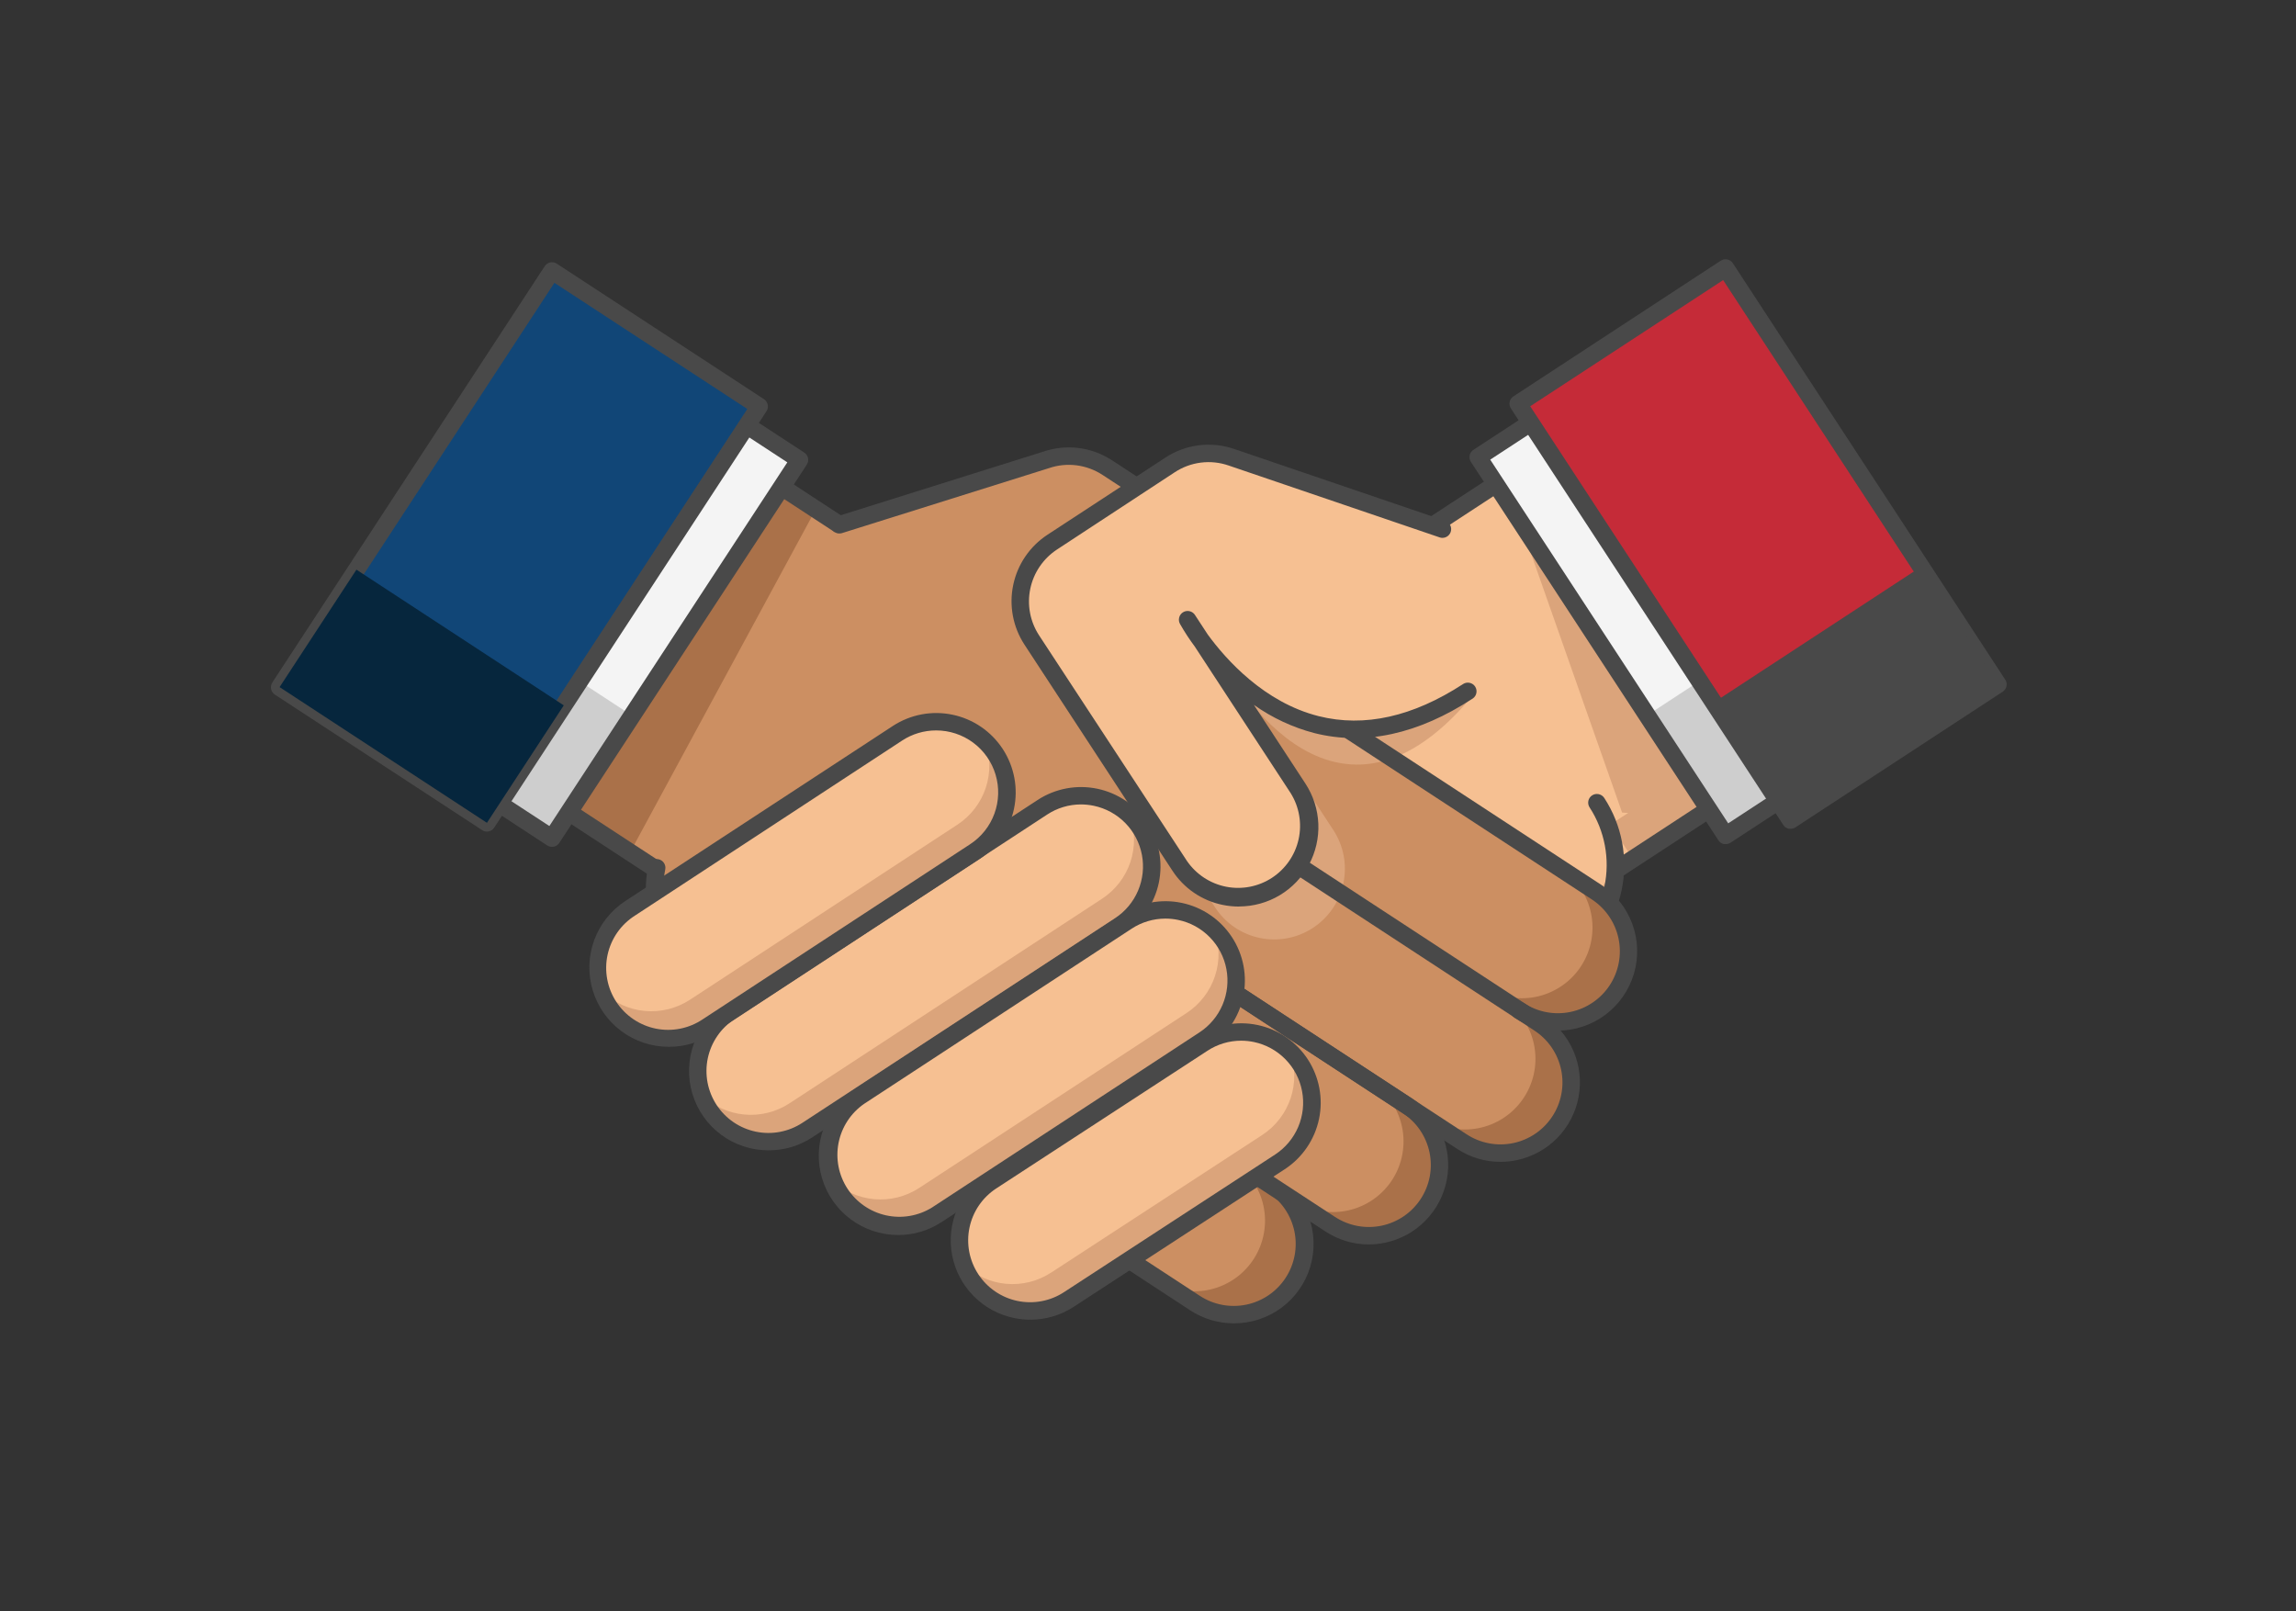 <svg width="124" height="87" viewBox="0 0 124 87" fill="none" xmlns="http://www.w3.org/2000/svg">
<rect x="0" y="0" width="124" height="87" fill="#333333" stroke="none"/>
<path d="M76.043 54.338L96.163 41.171L84.67 23.61L74.61 30.194L64.316 33.556L64.549 36.775L76.043 54.338Z" fill="#F6C092"/>
<path d="M82.05 28.085L87.605 43.881L89.901 44.029L91.596 42.673L82.05 28.085Z" fill="#DBA47B"/>
<path d="M95.26 39.101L86.973 44.527L88.303 46.558L96.59 41.132L95.26 39.101Z" fill="#DBA47B"/>
<path d="M76.038 54.808C75.959 54.807 75.882 54.787 75.813 54.749C75.744 54.711 75.685 54.657 75.642 54.59L64.151 37.029C64.108 36.964 64.082 36.889 64.077 36.811L63.842 33.593C63.834 33.488 63.862 33.383 63.921 33.296C63.98 33.209 64.066 33.144 64.166 33.111L74.395 29.768L84.406 23.22C84.511 23.151 84.638 23.127 84.761 23.152C84.883 23.178 84.99 23.25 85.059 23.355L96.551 40.918C96.585 40.969 96.609 41.027 96.62 41.088C96.632 41.148 96.631 41.211 96.618 41.271C96.593 41.393 96.52 41.5 96.416 41.569L76.295 54.73C76.219 54.78 76.13 54.807 76.038 54.808V54.808ZM65.006 36.62L76.173 53.685L95.506 41.036L84.531 24.26L74.863 30.585C74.829 30.608 74.791 30.626 74.752 30.639L64.808 33.889L65.006 36.62Z" fill="#494949"/>
<path d="M90.368 17.906L80.156 24.592L93.581 45.097L103.793 38.41L90.368 17.906Z" fill="#F4F4F4"/>
<path d="M99.457 31.756L89.245 38.442L93.595 45.086L103.808 38.399L99.457 31.756Z" fill="#CECECE"/>
<path d="M69.493 61.653L84.465 51.859C85.141 51.417 85.724 50.845 86.18 50.178C86.635 49.51 86.954 48.759 87.12 47.968C87.285 47.176 87.293 46.36 87.143 45.566C86.993 44.772 86.688 44.015 86.245 43.339L79.596 33.179L69.537 39.763L59.243 43.125L59.475 46.346L69.493 61.653Z" fill="#F6C092"/>
<path d="M66.8 61.322L84.892 49.48C85.963 48.78 86.788 47.763 87.251 46.57C87.275 47.614 87.032 48.647 86.545 49.572C86.058 50.496 85.344 51.281 84.47 51.852L70.145 61.233L66.8 61.322Z" fill="#DBA47B"/>
<path d="M69.493 62.124C69.39 62.126 69.288 62.094 69.205 62.033C69.122 61.972 69.061 61.886 69.031 61.787C69.002 61.688 69.006 61.582 69.043 61.485C69.08 61.389 69.148 61.307 69.236 61.253L84.205 51.459C85.463 50.634 86.342 49.344 86.651 47.872C86.959 46.4 86.671 44.865 85.851 43.605C85.816 43.553 85.792 43.495 85.781 43.434C85.769 43.373 85.769 43.311 85.782 43.25C85.794 43.189 85.819 43.132 85.854 43.08C85.889 43.029 85.934 42.985 85.986 42.952C86.091 42.884 86.218 42.86 86.34 42.886C86.463 42.912 86.57 42.985 86.639 43.089C87.6 44.559 87.938 46.352 87.579 48.071C87.219 49.791 86.191 51.298 84.721 52.26L69.752 62.054C69.674 62.102 69.584 62.126 69.493 62.124V62.124Z" fill="#494949"/>
<path d="M93.2 45.583C93.167 45.586 93.135 45.586 93.102 45.583C93.042 45.57 92.984 45.545 92.934 45.51C92.883 45.475 92.839 45.43 92.806 45.378L79.439 24.944C79.371 24.839 79.347 24.712 79.373 24.589C79.399 24.467 79.471 24.36 79.576 24.291L89.748 17.636C89.8 17.601 89.858 17.577 89.918 17.565C89.979 17.553 90.042 17.554 90.103 17.566C90.164 17.579 90.221 17.603 90.272 17.638C90.324 17.674 90.367 17.718 90.401 17.77L103.768 38.198C103.837 38.303 103.861 38.43 103.836 38.553C103.811 38.675 103.738 38.782 103.634 38.851L93.459 45.509C93.382 45.558 93.292 45.584 93.2 45.583V45.583ZM80.483 24.822L93.335 44.462L102.722 38.32L89.87 18.68L80.483 24.822Z" fill="#494949"/>
<path d="M93.188 14.475L81.99 21.803L96.702 44.285L107.9 36.957L93.188 14.475Z" fill="#C52B38"/>
<path d="M96.705 44.756C96.673 44.759 96.641 44.759 96.609 44.756C96.487 44.73 96.379 44.656 96.311 44.551L81.599 22.058C81.53 21.953 81.506 21.826 81.532 21.703C81.558 21.581 81.631 21.474 81.736 21.405L92.933 14.077C92.985 14.043 93.043 14.02 93.104 14.008C93.165 13.997 93.228 13.997 93.288 14.01C93.349 14.023 93.406 14.047 93.458 14.082C93.509 14.118 93.552 14.162 93.586 14.214L108.296 36.701C108.33 36.753 108.354 36.811 108.366 36.872C108.377 36.933 108.376 36.995 108.364 37.056C108.351 37.117 108.326 37.174 108.291 37.225C108.256 37.276 108.211 37.32 108.159 37.354L96.962 44.682C96.885 44.731 96.796 44.757 96.705 44.756V44.756ZM82.643 21.939L96.84 43.635L107.252 36.823L93.062 15.126L82.643 21.939Z" fill="#494949"/>
<path d="M103.743 30.613L92.545 37.941L96.695 44.284L107.893 36.956L103.743 30.613Z" fill="#494949"/>
<path d="M82.037 54.565L63.453 42.399C63.034 42.124 62.672 41.77 62.39 41.356C62.108 40.942 61.91 40.477 61.807 39.986C61.705 39.496 61.7 38.99 61.793 38.498C61.886 38.005 62.075 37.536 62.35 37.117C62.904 36.27 63.772 35.679 64.762 35.472C65.753 35.265 66.785 35.46 67.632 36.013L86.216 48.175C87.062 48.73 87.654 49.598 87.861 50.589C88.068 51.58 87.873 52.612 87.319 53.459V53.459C86.765 54.306 85.898 54.898 84.907 55.105C83.917 55.313 82.885 55.118 82.037 54.565V54.565Z" fill="#CC8F62"/>
<path d="M86.221 48.175L84.48 47.041C85.272 47.635 85.802 48.513 85.959 49.491C86.115 50.469 85.885 51.469 85.317 52.28C84.749 53.091 83.888 53.65 82.916 53.839C81.944 54.027 80.937 53.83 80.108 53.289L63.252 42.261L63.445 42.396L82.036 54.562C82.456 54.837 82.925 55.026 83.418 55.12C83.91 55.213 84.416 55.209 84.907 55.106C85.398 55.004 85.864 54.806 86.279 54.524C86.693 54.242 87.048 53.88 87.323 53.461C87.597 53.042 87.787 52.572 87.88 52.079C87.974 51.587 87.969 51.081 87.867 50.59C87.764 50.099 87.567 49.633 87.284 49.218C87.002 48.804 86.641 48.449 86.221 48.175V48.175Z" fill="#AA7149"/>
<path d="M59.733 49.07L78.957 61.649C79.804 62.178 80.825 62.354 81.8 62.14C82.775 61.925 83.628 61.337 84.174 60.501C84.721 59.666 84.918 58.649 84.724 57.67C84.53 56.69 83.96 55.826 83.136 55.261L61.2 40.908L59.733 49.07Z" fill="#CC8F62"/>
<g style="mix-blend-mode:multiply">
<g style="mix-blend-mode:multiply">
<path d="M79.48 37.627C71.747 46.86 66.058 35.73 66.058 35.73L72.01 44.827C72.285 45.246 72.474 45.715 72.567 46.208C72.66 46.7 72.655 47.206 72.552 47.697C72.45 48.187 72.252 48.653 71.97 49.067C71.687 49.48 71.326 49.835 70.907 50.109V50.109C70.487 50.384 70.018 50.573 69.526 50.666C69.033 50.76 68.528 50.755 68.037 50.652C67.546 50.55 67.081 50.352 66.667 50.069C66.253 49.787 65.899 49.425 65.625 49.006L57.639 36.803C57.365 36.383 57.175 35.914 57.082 35.422C56.989 34.929 56.994 34.423 57.096 33.933C57.199 33.442 57.397 32.977 57.679 32.563C57.962 32.149 58.323 31.795 58.743 31.52L65.102 27.359C65.587 27.041 66.138 26.838 66.713 26.765C67.288 26.693 67.873 26.752 68.421 26.939L76.002 29.523L79.48 37.627Z" fill="#DBA47B"/>
</g>
</g>
<path d="M64.324 70.374L47.439 59.327C46.596 58.772 46.007 57.905 45.801 56.916C45.596 55.927 45.79 54.897 46.342 54.051C46.617 53.632 46.971 53.271 47.385 52.988C47.798 52.706 48.264 52.507 48.755 52.405C49.245 52.302 49.751 52.297 50.244 52.391C50.736 52.484 51.205 52.673 51.624 52.948L68.509 63.995C69.355 64.55 69.947 65.418 70.154 66.408C70.361 67.399 70.166 68.431 69.612 69.278V69.278C69.337 69.697 68.982 70.058 68.568 70.34C68.153 70.623 67.687 70.82 67.195 70.922C66.704 71.024 66.198 71.028 65.705 70.934C65.212 70.84 64.743 70.65 64.324 70.374V70.374Z" fill="#CC8F62"/>
<path d="M68.51 63.984L66.769 62.848C67.57 63.439 68.109 64.319 68.27 65.301C68.431 66.284 68.202 67.29 67.631 68.106C67.06 68.921 66.194 69.482 65.216 69.667C64.237 69.853 63.226 69.649 62.396 69.099L47.246 59.185C47.309 59.233 47.372 59.279 47.44 59.322L64.324 70.374C65.171 70.928 66.203 71.123 67.194 70.916C68.185 70.709 69.052 70.117 69.606 69.27C70.161 68.424 70.356 67.391 70.149 66.401C69.942 65.41 69.35 64.543 68.503 63.988L68.51 63.984Z" fill="#AA7149"/>
<path d="M84.132 55.655C83.3 55.657 82.486 55.414 81.79 54.959C81.686 54.891 81.613 54.783 81.587 54.661C81.562 54.539 81.586 54.412 81.654 54.307C81.722 54.203 81.83 54.13 81.952 54.104C82.074 54.079 82.201 54.103 82.306 54.171C83.049 54.657 83.954 54.828 84.822 54.646C85.691 54.464 86.452 53.945 86.937 53.203C87.423 52.46 87.594 51.555 87.412 50.686C87.231 49.818 86.711 49.057 85.969 48.571L67.374 36.407C66.631 35.923 65.726 35.752 64.858 35.934C63.989 36.115 63.229 36.634 62.742 37.376C62.709 37.428 62.665 37.472 62.614 37.507C62.563 37.542 62.505 37.566 62.445 37.579C62.384 37.591 62.322 37.592 62.261 37.581C62.2 37.569 62.142 37.546 62.09 37.512C62.039 37.478 61.994 37.434 61.959 37.383C61.925 37.332 61.9 37.275 61.888 37.214C61.875 37.154 61.874 37.091 61.886 37.03C61.897 36.97 61.921 36.912 61.955 36.86C62.578 35.91 63.553 35.246 64.666 35.013C65.778 34.781 66.938 34.999 67.889 35.619L86.478 47.783C87.251 48.288 87.84 49.03 88.157 49.896C88.474 50.763 88.504 51.709 88.24 52.594C87.976 53.479 87.434 54.255 86.694 54.806C85.954 55.358 85.055 55.656 84.132 55.655V55.655Z" fill="#494949"/>
<path d="M66.626 71.463C65.794 71.463 64.98 71.22 64.284 70.764L47.4 59.71C46.447 59.088 45.781 58.112 45.548 56.999C45.432 56.447 45.427 55.879 45.531 55.325C45.635 54.771 45.848 54.244 46.156 53.772C46.464 53.3 46.862 52.894 47.328 52.576C47.793 52.259 48.316 52.036 48.867 51.92C49.981 51.687 51.142 51.906 52.094 52.528L68.979 63.576C69.759 64.078 70.355 64.821 70.677 65.691C70.999 66.562 71.029 67.513 70.764 68.403C70.499 69.292 69.952 70.071 69.206 70.623C68.459 71.175 67.554 71.47 66.626 71.463V71.463ZM49.748 52.785C49.027 52.784 48.325 53.016 47.747 53.446C47.169 53.876 46.745 54.481 46.538 55.172C46.332 55.862 46.354 56.601 46.601 57.278C46.849 57.955 47.308 58.534 47.911 58.929L64.796 69.976C65.163 70.217 65.575 70.383 66.007 70.465C66.438 70.547 66.882 70.543 67.312 70.454C67.743 70.364 68.151 70.191 68.514 69.944C68.877 69.696 69.188 69.38 69.429 69.012C69.67 68.645 69.836 68.233 69.918 67.802C70 67.37 69.996 66.926 69.907 66.496C69.817 66.066 69.644 65.657 69.397 65.294C69.149 64.931 68.833 64.62 68.465 64.379L51.583 53.331C51.038 52.973 50.4 52.783 49.748 52.785V52.785Z" fill="#494949"/>
<path d="M46.96 54.485L26.839 41.32L38.331 23.756L48.39 30.34L58.684 33.703L58.451 36.924L46.96 54.485Z" fill="#CC8F62"/>
<path d="M34.019 46.049L44.043 27.528L38.761 24.069L27.27 41.633L34.019 46.049Z" fill="#AA7149"/>
<path d="M46.957 54.955C46.865 54.955 46.776 54.928 46.698 54.878L26.578 41.711C26.525 41.678 26.48 41.634 26.445 41.583C26.41 41.531 26.386 41.474 26.373 41.413C26.361 41.352 26.36 41.289 26.372 41.229C26.384 41.168 26.408 41.11 26.442 41.058L37.934 23.497C37.967 23.445 38.011 23.4 38.062 23.365C38.114 23.33 38.171 23.306 38.232 23.294C38.292 23.282 38.354 23.281 38.415 23.292C38.475 23.303 38.533 23.326 38.585 23.36L48.596 29.909L58.825 33.254C58.925 33.286 59.011 33.351 59.07 33.438C59.129 33.526 59.157 33.63 59.149 33.735L58.914 36.953C58.909 37.031 58.883 37.106 58.84 37.171L47.351 54.741C47.318 54.793 47.274 54.838 47.224 54.873C47.173 54.908 47.115 54.933 47.055 54.946C47.023 54.952 46.99 54.955 46.957 54.955V54.955ZM27.487 41.182L46.82 53.834L57.987 36.766L58.185 34.035L48.241 30.788C48.202 30.774 48.165 30.756 48.13 30.733L38.463 24.409L27.487 41.182Z" fill="#494949"/>
<path d="M32.995 18.175L19.629 38.601L29.802 45.258L43.168 24.832L32.995 18.175Z" fill="#F4F4F4"/>
<path d="M23.96 31.986L19.629 38.605L29.802 45.261L34.133 38.643L23.96 31.986Z" fill="#CECECE"/>
<path d="M53.119 62.975L38.148 53.181C37.471 52.739 36.889 52.167 36.433 51.499C35.978 50.832 35.658 50.081 35.493 49.29C35.328 48.498 35.32 47.682 35.47 46.888C35.62 46.094 35.925 45.337 36.368 44.661L43.006 34.503L53.067 41.087L63.361 44.45L63.127 47.671L53.119 62.975Z" fill="#CC8F62"/>
<path d="M55.818 62.648L37.726 50.809C36.654 50.109 35.829 49.093 35.364 47.901C35.342 48.945 35.586 49.977 36.073 50.901C36.56 51.825 37.274 52.609 38.148 53.181L52.473 62.555L55.818 62.648Z" fill="#DBA47B"/>
<path d="M53.109 63.449C53.017 63.449 52.928 63.422 52.852 63.372L37.883 53.578C36.779 52.861 35.915 51.829 35.402 50.616C34.889 49.404 34.75 48.065 35.003 46.773C35.027 46.65 35.098 46.542 35.202 46.472C35.305 46.402 35.432 46.376 35.555 46.4C35.678 46.423 35.786 46.495 35.856 46.598C35.926 46.702 35.952 46.829 35.928 46.951C35.709 48.06 35.828 49.208 36.268 50.249C36.708 51.29 37.449 52.175 38.396 52.791L53.368 62.584C53.456 62.639 53.524 62.72 53.561 62.817C53.598 62.914 53.602 63.02 53.572 63.119C53.543 63.218 53.481 63.305 53.397 63.366C53.314 63.426 53.212 63.458 53.109 63.455V63.449Z" fill="#494949"/>
<path d="M71.841 66.108L55.847 55.648C55.003 55.091 54.414 54.222 54.21 53.231C54.006 52.241 54.203 51.21 54.759 50.364V50.364C55.313 49.521 56.179 48.931 57.168 48.725C58.156 48.518 59.186 48.712 60.032 49.263L76.02 59.725C76.866 60.279 77.458 61.147 77.665 62.138C77.872 63.128 77.677 64.16 77.123 65.007V65.007C76.849 65.426 76.495 65.788 76.081 66.07C75.667 66.352 75.201 66.55 74.71 66.653C74.22 66.755 73.714 66.759 73.222 66.666C72.729 66.573 72.26 66.383 71.841 66.108V66.108Z" fill="#CC8F62"/>
<path d="M76.016 59.723L74.275 58.589C75.067 59.183 75.597 60.061 75.753 61.039C75.909 62.017 75.679 63.017 75.112 63.828C74.544 64.639 73.683 65.198 72.711 65.386C71.739 65.575 70.732 65.378 69.902 64.837L55.649 55.511C55.712 55.559 55.778 55.605 55.843 55.648L71.831 66.108C72.25 66.382 72.719 66.572 73.211 66.665C73.704 66.758 74.21 66.753 74.7 66.65C75.191 66.548 75.656 66.35 76.07 66.067C76.484 65.785 76.838 65.424 77.113 65.005C77.387 64.585 77.576 64.116 77.669 63.624C77.762 63.132 77.757 62.626 77.655 62.135C77.552 61.645 77.354 61.179 77.072 60.765C76.79 60.351 76.428 59.997 76.009 59.723H76.016Z" fill="#AA7149"/>
<path d="M83.141 55.262L81.399 54.128C82.192 54.722 82.722 55.601 82.878 56.578C83.034 57.556 82.804 58.556 82.236 59.367C81.669 60.179 80.808 60.737 79.836 60.926C78.864 61.114 77.856 60.917 77.027 60.376L59.733 49.059L78.957 61.639C79.804 62.168 80.825 62.344 81.8 62.129C82.775 61.914 83.628 61.326 84.174 60.491C84.721 59.655 84.918 58.639 84.724 57.659C84.53 56.679 83.96 55.815 83.136 55.251L83.141 55.262Z" fill="#AA7149"/>
<path d="M81.035 62.743C80.202 62.744 79.387 62.499 78.691 62.04L59.467 49.461C59.367 49.391 59.297 49.284 59.274 49.164C59.251 49.044 59.275 48.919 59.343 48.817C59.41 48.714 59.514 48.642 59.634 48.616C59.754 48.589 59.879 48.611 59.983 48.675L79.207 61.255C79.575 61.495 79.986 61.661 80.418 61.742C80.85 61.824 81.293 61.819 81.723 61.73C82.153 61.64 82.561 61.466 82.924 61.218C83.287 60.971 83.598 60.654 83.838 60.286C84.079 59.919 84.245 59.507 84.326 59.075C84.408 58.644 84.403 58.2 84.313 57.77C84.223 57.34 84.05 56.932 83.802 56.569C83.554 56.206 83.238 55.895 82.87 55.655L63.646 43.075C63.541 43.007 63.468 42.9 63.443 42.778C63.417 42.655 63.441 42.528 63.51 42.423C63.578 42.319 63.685 42.246 63.807 42.22C63.93 42.195 64.057 42.219 64.162 42.287L83.386 54.867C84.096 55.331 84.652 55.995 84.984 56.775C85.317 57.555 85.41 58.416 85.253 59.249C85.096 60.083 84.695 60.851 84.101 61.456C83.507 62.061 82.747 62.477 81.917 62.65C81.627 62.712 81.331 62.743 81.035 62.743Z" fill="#494949"/>
<path d="M73.92 67.203C73.089 67.204 72.276 66.96 71.582 66.502L54.85 55.555C54.746 55.487 54.673 55.38 54.647 55.258C54.622 55.135 54.646 55.008 54.714 54.903C54.783 54.799 54.89 54.726 55.012 54.7C55.134 54.675 55.262 54.699 55.366 54.767L72.096 65.715C72.464 65.955 72.875 66.121 73.307 66.203C73.738 66.285 74.182 66.28 74.612 66.191C75.042 66.101 75.45 65.927 75.813 65.68C76.176 65.432 76.487 65.116 76.727 64.748C76.968 64.381 77.134 63.969 77.216 63.538C77.297 63.106 77.293 62.663 77.204 62.233C77.114 61.803 76.94 61.394 76.693 61.031C76.445 60.668 76.129 60.358 75.761 60.117L63.558 52.132C63.454 52.064 63.38 51.957 63.355 51.835C63.329 51.713 63.353 51.586 63.421 51.481C63.489 51.377 63.596 51.303 63.718 51.278C63.84 51.252 63.967 51.276 64.072 51.344L76.277 59.329C76.985 59.794 77.54 60.458 77.871 61.238C78.202 62.018 78.295 62.878 78.138 63.71C77.98 64.543 77.58 65.31 76.987 65.915C76.394 66.52 75.635 66.936 74.806 67.11C74.514 67.171 74.218 67.202 73.92 67.203V67.203Z" fill="#494949"/>
<path d="M29.805 45.731C29.713 45.73 29.624 45.703 29.548 45.653L19.373 38.995C19.322 38.962 19.277 38.918 19.243 38.867C19.208 38.817 19.183 38.76 19.171 38.699C19.146 38.577 19.17 38.449 19.238 38.345L32.606 17.924C32.639 17.871 32.683 17.827 32.734 17.791C32.785 17.756 32.843 17.732 32.904 17.719C32.964 17.706 33.027 17.706 33.088 17.717C33.149 17.729 33.207 17.752 33.259 17.786L43.435 24.44C43.487 24.473 43.532 24.517 43.568 24.568C43.603 24.619 43.627 24.677 43.64 24.738C43.653 24.798 43.653 24.861 43.642 24.922C43.63 24.983 43.607 25.041 43.573 25.093L30.205 45.52C30.172 45.572 30.128 45.616 30.077 45.651C30.026 45.686 29.969 45.71 29.909 45.723C29.875 45.729 29.84 45.732 29.805 45.731ZM20.283 38.467L29.67 44.608L42.521 24.968L33.135 18.827L20.283 38.467Z" fill="#494949"/>
<path d="M45.073 28.729L56.497 24.837C57.046 24.651 57.631 24.591 58.206 24.664C58.782 24.737 59.333 24.94 59.818 25.258L66.175 29.419C66.595 29.693 66.956 30.047 67.239 30.461C67.522 30.875 67.72 31.34 67.823 31.831C67.925 32.321 67.93 32.827 67.837 33.32C67.744 33.812 67.555 34.282 67.281 34.701L59.294 46.904C59.02 47.324 58.665 47.685 58.251 47.967C57.837 48.25 57.372 48.448 56.881 48.551C56.391 48.653 55.885 48.658 55.392 48.565C54.9 48.471 54.431 48.282 54.011 48.007V48.007C53.167 47.454 52.576 46.588 52.369 45.599C52.161 44.611 52.355 43.58 52.906 42.734L58.861 33.637C58.861 33.637 53.35 43.774 43.728 37.478" fill="#CC8F62"/>
<path d="M66.785 35.915C66.694 35.916 66.605 35.89 66.528 35.839C66.424 35.77 66.351 35.663 66.326 35.541C66.3 35.419 66.323 35.291 66.391 35.186L66.879 34.444C67.364 33.701 67.534 32.797 67.352 31.928C67.171 31.06 66.652 30.299 65.91 29.813L59.551 25.651C59.126 25.372 58.643 25.193 58.139 25.129C57.634 25.065 57.122 25.118 56.641 25.284L45.472 28.79C45.352 28.827 45.223 28.816 45.113 28.758C45.002 28.7 44.919 28.6 44.882 28.481C44.845 28.362 44.856 28.233 44.914 28.122C44.972 28.011 45.072 27.928 45.191 27.891L56.347 24.389C56.962 24.18 57.617 24.113 58.262 24.195C58.907 24.278 59.524 24.506 60.067 24.864L66.426 29.023C67.376 29.646 68.04 30.621 68.273 31.734C68.505 32.846 68.287 34.006 67.667 34.958L67.179 35.7C67.137 35.766 67.078 35.82 67.01 35.858C66.941 35.895 66.864 35.915 66.785 35.915V35.915Z" fill="#494949"/>
<path d="M29.811 14.624L15.1 37.106L26.298 44.434L41.009 21.952L29.811 14.624Z" fill="#114677"/>
<path d="M26.299 44.91C26.207 44.91 26.118 44.883 26.042 44.831L14.844 37.51C14.74 37.441 14.667 37.334 14.642 37.212C14.616 37.09 14.639 36.962 14.707 36.857L29.419 14.375C29.453 14.323 29.497 14.278 29.548 14.243C29.599 14.208 29.657 14.183 29.718 14.171C29.779 14.158 29.841 14.158 29.902 14.17C29.963 14.182 30.021 14.206 30.072 14.24L41.259 21.555C41.363 21.624 41.436 21.731 41.462 21.853C41.487 21.975 41.464 22.103 41.396 22.208L26.692 44.692C26.65 44.758 26.592 44.813 26.523 44.851C26.454 44.889 26.377 44.909 26.299 44.91V44.91ZM15.752 36.968L26.164 43.78L40.36 22.086L29.942 15.274L15.752 36.968Z" fill="#494949"/>
<path d="M43.586 61.031L60.471 49.981C60.891 49.707 61.252 49.352 61.535 48.938C61.818 48.523 62.016 48.057 62.119 47.566C62.221 47.074 62.226 46.568 62.132 46.075C62.039 45.582 61.849 45.112 61.574 44.693V44.693C61.017 43.849 60.148 43.26 59.158 43.056C58.168 42.852 57.137 43.049 56.292 43.604L39.407 54.643C38.56 55.197 37.968 56.066 37.761 57.057C37.554 58.048 37.749 59.08 38.304 59.927V59.927C38.578 60.347 38.932 60.708 39.346 60.99C39.76 61.273 40.226 61.471 40.716 61.573C41.207 61.676 41.713 61.681 42.205 61.587C42.697 61.494 43.167 61.305 43.586 61.031V61.031Z" fill="#F6C092"/>
<path d="M42.64 59.581L59.522 48.532C60.241 48.061 60.779 47.361 61.051 46.546C61.322 45.73 61.31 44.847 61.017 44.04C61.228 44.241 61.415 44.466 61.574 44.71V44.71C62.128 45.557 62.323 46.589 62.116 47.579C61.909 48.57 61.317 49.438 60.471 49.992L43.586 61.031C43.167 61.305 42.698 61.494 42.206 61.587C41.713 61.68 41.207 61.676 40.717 61.573C40.226 61.471 39.761 61.273 39.347 60.99C38.933 60.708 38.579 60.347 38.304 59.927V59.927C38.144 59.684 38.014 59.422 37.915 59.148C38.538 59.743 39.344 60.109 40.202 60.188C41.059 60.267 41.919 60.053 42.64 59.581V59.581Z" fill="#DBA47B"/>
<path d="M41.506 62.121C40.582 62.123 39.682 61.826 38.941 61.275C38.2 60.724 37.657 59.948 37.392 59.063C37.128 58.178 37.156 57.231 37.473 56.364C37.791 55.497 38.38 54.755 39.153 54.249L56.037 43.202C56.99 42.58 58.151 42.361 59.264 42.594C60.378 42.827 61.353 43.493 61.976 44.446C62.598 45.398 62.817 46.559 62.584 47.673C62.35 48.786 61.684 49.762 60.732 50.384L43.847 61.434C43.15 61.886 42.337 62.125 41.506 62.121V62.121ZM58.377 43.441C57.728 43.442 57.093 43.633 56.551 43.99L39.669 55.037C39.301 55.278 38.984 55.588 38.737 55.951C38.489 56.314 38.315 56.722 38.225 57.152C38.135 57.582 38.131 58.026 38.212 58.458C38.294 58.889 38.46 59.301 38.7 59.669C38.941 60.036 39.251 60.353 39.614 60.601C39.977 60.848 40.385 61.022 40.815 61.112C41.684 61.294 42.589 61.123 43.332 60.637L60.216 49.588C60.77 49.225 61.204 48.707 61.463 48.098C61.722 47.489 61.795 46.817 61.672 46.166C61.549 45.516 61.236 44.917 60.772 44.444C60.308 43.972 59.715 43.648 59.067 43.513C58.84 43.466 58.609 43.442 58.377 43.441V43.441Z" fill="#494949"/>
<path d="M38.211 55.437L52.652 45.983C53.498 45.429 54.09 44.561 54.297 43.57C54.504 42.58 54.309 41.548 53.755 40.701V40.701C53.481 40.281 53.127 39.92 52.713 39.637C52.299 39.355 51.833 39.157 51.343 39.054C50.852 38.952 50.346 38.947 49.854 39.04C49.361 39.133 48.892 39.323 48.473 39.597L34.033 49.045C33.613 49.319 33.252 49.674 32.969 50.087C32.687 50.501 32.488 50.967 32.386 51.458C32.283 51.948 32.279 52.454 32.372 52.947C32.465 53.439 32.654 53.908 32.929 54.327V54.327C33.483 55.175 34.35 55.768 35.34 55.976C36.331 56.184 37.364 55.99 38.211 55.437V55.437Z" fill="#F6C092"/>
<path d="M37.264 53.988L51.707 44.534C52.428 44.062 52.968 43.36 53.239 42.543C53.51 41.725 53.497 40.84 53.202 40.031C53.413 40.232 53.6 40.457 53.759 40.701V40.701C54.313 41.548 54.508 42.58 54.301 43.571C54.094 44.561 53.502 45.429 52.656 45.983L38.213 55.438C37.366 55.991 36.334 56.186 35.344 55.979C34.353 55.772 33.486 55.18 32.931 54.334V54.334C32.771 54.09 32.64 53.829 32.539 53.555C33.163 54.15 33.968 54.516 34.826 54.595C35.684 54.673 36.543 54.459 37.264 53.988Z" fill="#DBA47B"/>
<path d="M36.125 56.53C35.201 56.532 34.301 56.236 33.559 55.685C32.818 55.134 32.274 54.358 32.009 53.473C31.745 52.588 31.773 51.641 32.09 50.773C32.407 49.906 32.997 49.164 33.77 48.658L48.219 39.204C48.691 38.896 49.218 38.684 49.772 38.579C50.325 38.475 50.894 38.481 51.445 38.597C51.997 38.712 52.52 38.935 52.985 39.253C53.45 39.571 53.848 39.977 54.156 40.449C54.464 40.92 54.676 41.448 54.781 42.002C54.885 42.555 54.879 43.124 54.763 43.675C54.648 44.227 54.425 44.75 54.107 45.215C53.789 45.68 53.383 46.078 52.911 46.386L38.471 55.84C37.773 56.294 36.957 56.534 36.125 56.53ZM50.554 39.445C49.905 39.445 49.27 39.634 48.726 39.989L34.29 49.446C33.916 49.684 33.593 49.993 33.339 50.356C33.086 50.72 32.907 51.13 32.813 51.563C32.719 51.997 32.713 52.444 32.794 52.88C32.874 53.316 33.041 53.731 33.284 54.102C33.526 54.473 33.84 54.791 34.207 55.04C34.574 55.288 34.987 55.462 35.421 55.549C35.856 55.637 36.303 55.637 36.738 55.55C37.172 55.464 37.585 55.291 37.953 55.044L52.395 45.589C52.998 45.195 53.458 44.616 53.705 43.939C53.953 43.262 53.975 42.523 53.768 41.832C53.562 41.142 53.138 40.536 52.559 40.106C51.981 39.676 51.279 39.444 50.559 39.445H50.554Z" fill="#494949"/>
<path d="M50.594 65.601L65.037 56.147C65.883 55.592 66.475 54.724 66.682 53.733C66.888 52.742 66.694 51.71 66.14 50.863C65.865 50.442 65.51 50.08 65.095 49.797C64.68 49.514 64.214 49.316 63.722 49.213C63.231 49.111 62.724 49.106 62.23 49.2C61.737 49.294 61.267 49.484 60.847 49.759L46.407 59.213C45.561 59.77 44.971 60.639 44.766 61.629C44.561 62.62 44.757 63.651 45.312 64.498V64.498C45.866 65.344 46.734 65.936 47.724 66.143C48.715 66.35 49.747 66.155 50.594 65.601V65.601Z" fill="#F6C092"/>
<path d="M49.644 64.152L64.086 54.704C64.807 54.232 65.346 53.53 65.617 52.713C65.888 51.895 65.875 51.01 65.579 50.201C65.791 50.402 65.978 50.626 66.139 50.869V50.869C66.692 51.717 66.887 52.749 66.68 53.74C66.473 54.731 65.882 55.599 65.035 56.154L50.593 65.608C49.745 66.161 48.712 66.355 47.722 66.147C46.731 65.938 45.864 65.345 45.31 64.498C45.151 64.254 45.021 63.992 44.921 63.719C45.544 64.313 46.349 64.68 47.207 64.758C48.064 64.837 48.923 64.623 49.644 64.152V64.152Z" fill="#DBA47B"/>
<path d="M48.512 66.694C47.588 66.695 46.688 66.398 45.947 65.847C45.206 65.296 44.663 64.52 44.398 63.636C44.134 62.751 44.162 61.804 44.48 60.936C44.797 60.069 45.386 59.327 46.159 58.822L60.599 49.365C61.551 48.744 62.71 48.526 63.822 48.758C64.935 48.991 65.909 49.655 66.532 50.606C66.841 51.077 67.053 51.604 67.158 52.157C67.262 52.71 67.257 53.278 67.142 53.829C67.027 54.38 66.805 54.903 66.487 55.367C66.17 55.833 65.765 56.23 65.294 56.539L50.853 65.995C50.158 66.452 49.344 66.695 48.512 66.694V66.694ZM62.939 49.607C62.291 49.607 61.657 49.797 61.115 50.153L46.673 59.607C45.953 60.103 45.457 60.861 45.288 61.718C45.12 62.576 45.294 63.465 45.772 64.196C46.251 64.927 46.996 65.442 47.849 65.631C48.702 65.82 49.595 65.668 50.338 65.207L64.778 55.753C65.332 55.391 65.766 54.873 66.025 54.264C66.284 53.655 66.357 52.983 66.234 52.333C66.112 51.682 65.799 51.083 65.335 50.611C64.872 50.138 64.279 49.814 63.631 49.679C63.404 49.631 63.172 49.607 62.939 49.607V49.607Z" fill="#494949"/>
<path d="M57.72 70.172L69.116 62.74C69.535 62.466 69.897 62.111 70.179 61.697C70.462 61.283 70.66 60.818 70.762 60.327C70.865 59.837 70.87 59.331 70.776 58.838C70.683 58.346 70.494 57.877 70.219 57.458V57.458C69.665 56.611 68.797 56.02 67.806 55.813C66.816 55.606 65.784 55.8 64.937 56.354L53.535 63.786C52.69 64.342 52.099 65.21 51.894 66.201C51.688 67.191 51.884 68.222 52.438 69.069V69.069C52.992 69.915 53.86 70.507 54.851 70.714C55.841 70.921 56.873 70.726 57.72 70.172V70.172Z" fill="#F6C092"/>
<path d="M56.771 68.722L68.173 61.29C68.894 60.819 69.434 60.117 69.706 59.299C69.977 58.482 69.964 57.596 69.668 56.787C69.879 56.988 70.066 57.213 70.225 57.457V57.457C70.499 57.877 70.689 58.347 70.781 58.839C70.874 59.332 70.869 59.838 70.766 60.329C70.662 60.819 70.464 61.285 70.18 61.699C69.897 62.112 69.535 62.466 69.115 62.74L57.713 70.172C56.867 70.724 55.836 70.917 54.847 70.71C53.858 70.504 52.992 69.913 52.437 69.069C52.278 68.825 52.148 68.563 52.048 68.289C52.671 68.884 53.476 69.25 54.334 69.329C55.191 69.407 56.05 69.194 56.771 68.722Z" fill="#DBA47B"/>
<path d="M55.642 71.267C55.345 71.267 55.048 71.236 54.757 71.175C53.926 71.002 53.166 70.587 52.572 69.982C51.978 69.376 51.577 68.609 51.42 67.775C51.263 66.942 51.356 66.081 51.689 65.301C52.021 64.52 52.577 63.856 53.287 63.393L64.689 55.96C65.642 55.338 66.803 55.119 67.916 55.352C69.03 55.586 70.005 56.252 70.628 57.204C71.25 58.157 71.469 59.317 71.236 60.431C71.002 61.544 70.336 62.52 69.384 63.142L57.982 70.575C57.286 71.028 56.473 71.269 55.642 71.267ZM67.029 56.2C66.381 56.2 65.746 56.391 65.205 56.748L53.801 64.181C53.434 64.421 53.117 64.732 52.869 65.095C52.622 65.458 52.448 65.866 52.359 66.296C52.269 66.726 52.265 67.17 52.346 67.601C52.428 68.033 52.594 68.444 52.835 68.812C53.075 69.18 53.386 69.496 53.749 69.743C54.112 69.991 54.52 70.165 54.95 70.254C55.38 70.344 55.824 70.348 56.255 70.266C56.687 70.185 57.099 70.019 57.466 69.778V69.778L68.868 62.346C69.421 61.983 69.854 61.465 70.113 60.856C70.371 60.248 70.444 59.576 70.321 58.926C70.198 58.276 69.886 57.677 69.423 57.205C68.961 56.733 68.368 56.408 67.721 56.272C67.494 56.224 67.262 56.2 67.029 56.2V56.2Z" fill="#494949"/>
<path d="M19.25 30.763L15.1 37.106L26.298 44.434L30.448 38.091L19.25 30.763Z" fill="#06263D"/>
<path d="M77.927 28.588L66.503 24.692C65.954 24.505 65.371 24.445 64.796 24.516C64.221 24.588 63.669 24.789 63.184 25.106L56.824 29.267C56.405 29.541 56.044 29.896 55.761 30.309C55.479 30.724 55.281 31.189 55.178 31.68C55.076 32.17 55.071 32.676 55.164 33.168C55.257 33.661 55.447 34.13 55.721 34.549L63.708 46.752C63.983 47.172 64.337 47.533 64.751 47.815C65.165 48.097 65.63 48.295 66.121 48.398C66.611 48.501 67.117 48.505 67.61 48.412C68.102 48.319 68.571 48.13 68.99 47.856V47.856C69.837 47.301 70.428 46.433 70.635 45.443C70.842 44.453 70.647 43.42 70.094 42.574L64.139 33.476C64.139 33.476 69.65 43.614 79.272 37.318" fill="#F6C092"/>
<path d="M66.91 48.956C66.613 48.956 66.316 48.926 66.025 48.865C65.473 48.752 64.95 48.529 64.484 48.212C64.019 47.894 63.622 47.487 63.315 47.015L55.328 34.812C54.706 33.861 54.488 32.701 54.721 31.589C54.953 30.477 55.618 29.502 56.568 28.879L62.928 24.718C63.472 24.359 64.091 24.13 64.738 24.048C65.385 23.966 66.041 24.034 66.658 24.246L78.08 28.137C78.191 28.183 78.281 28.269 78.331 28.379C78.381 28.488 78.387 28.613 78.348 28.727C78.309 28.841 78.228 28.936 78.121 28.992C78.015 29.048 77.891 29.062 77.775 29.029L66.353 25.138C65.873 24.972 65.36 24.919 64.856 24.982C64.351 25.046 63.868 25.224 63.443 25.504L57.084 29.676C56.343 30.163 55.825 30.923 55.643 31.791C55.461 32.66 55.631 33.564 56.115 34.307L64.109 46.502C64.606 47.221 65.363 47.717 66.22 47.886C67.078 48.054 67.967 47.88 68.698 47.402C69.429 46.923 69.944 46.178 70.133 45.325C70.322 44.472 70.17 43.579 69.709 42.837L64.527 34.917C64.239 34.53 63.974 34.126 63.735 33.706C63.671 33.599 63.652 33.471 63.683 33.349C63.713 33.228 63.791 33.124 63.898 33.06C64.006 32.996 64.134 32.977 64.255 33.008C64.376 33.038 64.481 33.116 64.545 33.223L65.226 34.264C66.212 35.617 68.273 37.933 71.22 38.675C73.686 39.293 76.31 38.706 79.026 36.934C79.131 36.87 79.256 36.848 79.375 36.875C79.495 36.901 79.6 36.974 79.667 37.076C79.734 37.178 79.759 37.303 79.735 37.423C79.712 37.543 79.643 37.65 79.542 37.72C76.595 39.648 73.716 40.277 70.985 39.589C69.814 39.282 68.707 38.766 67.72 38.066L70.504 42.319C70.926 42.965 71.166 43.713 71.199 44.484C71.231 45.255 71.055 46.021 70.689 46.7C70.322 47.379 69.779 47.947 69.117 48.344C68.455 48.74 67.698 48.95 66.926 48.952L66.91 48.956Z" fill="#494949"/>
</svg>
